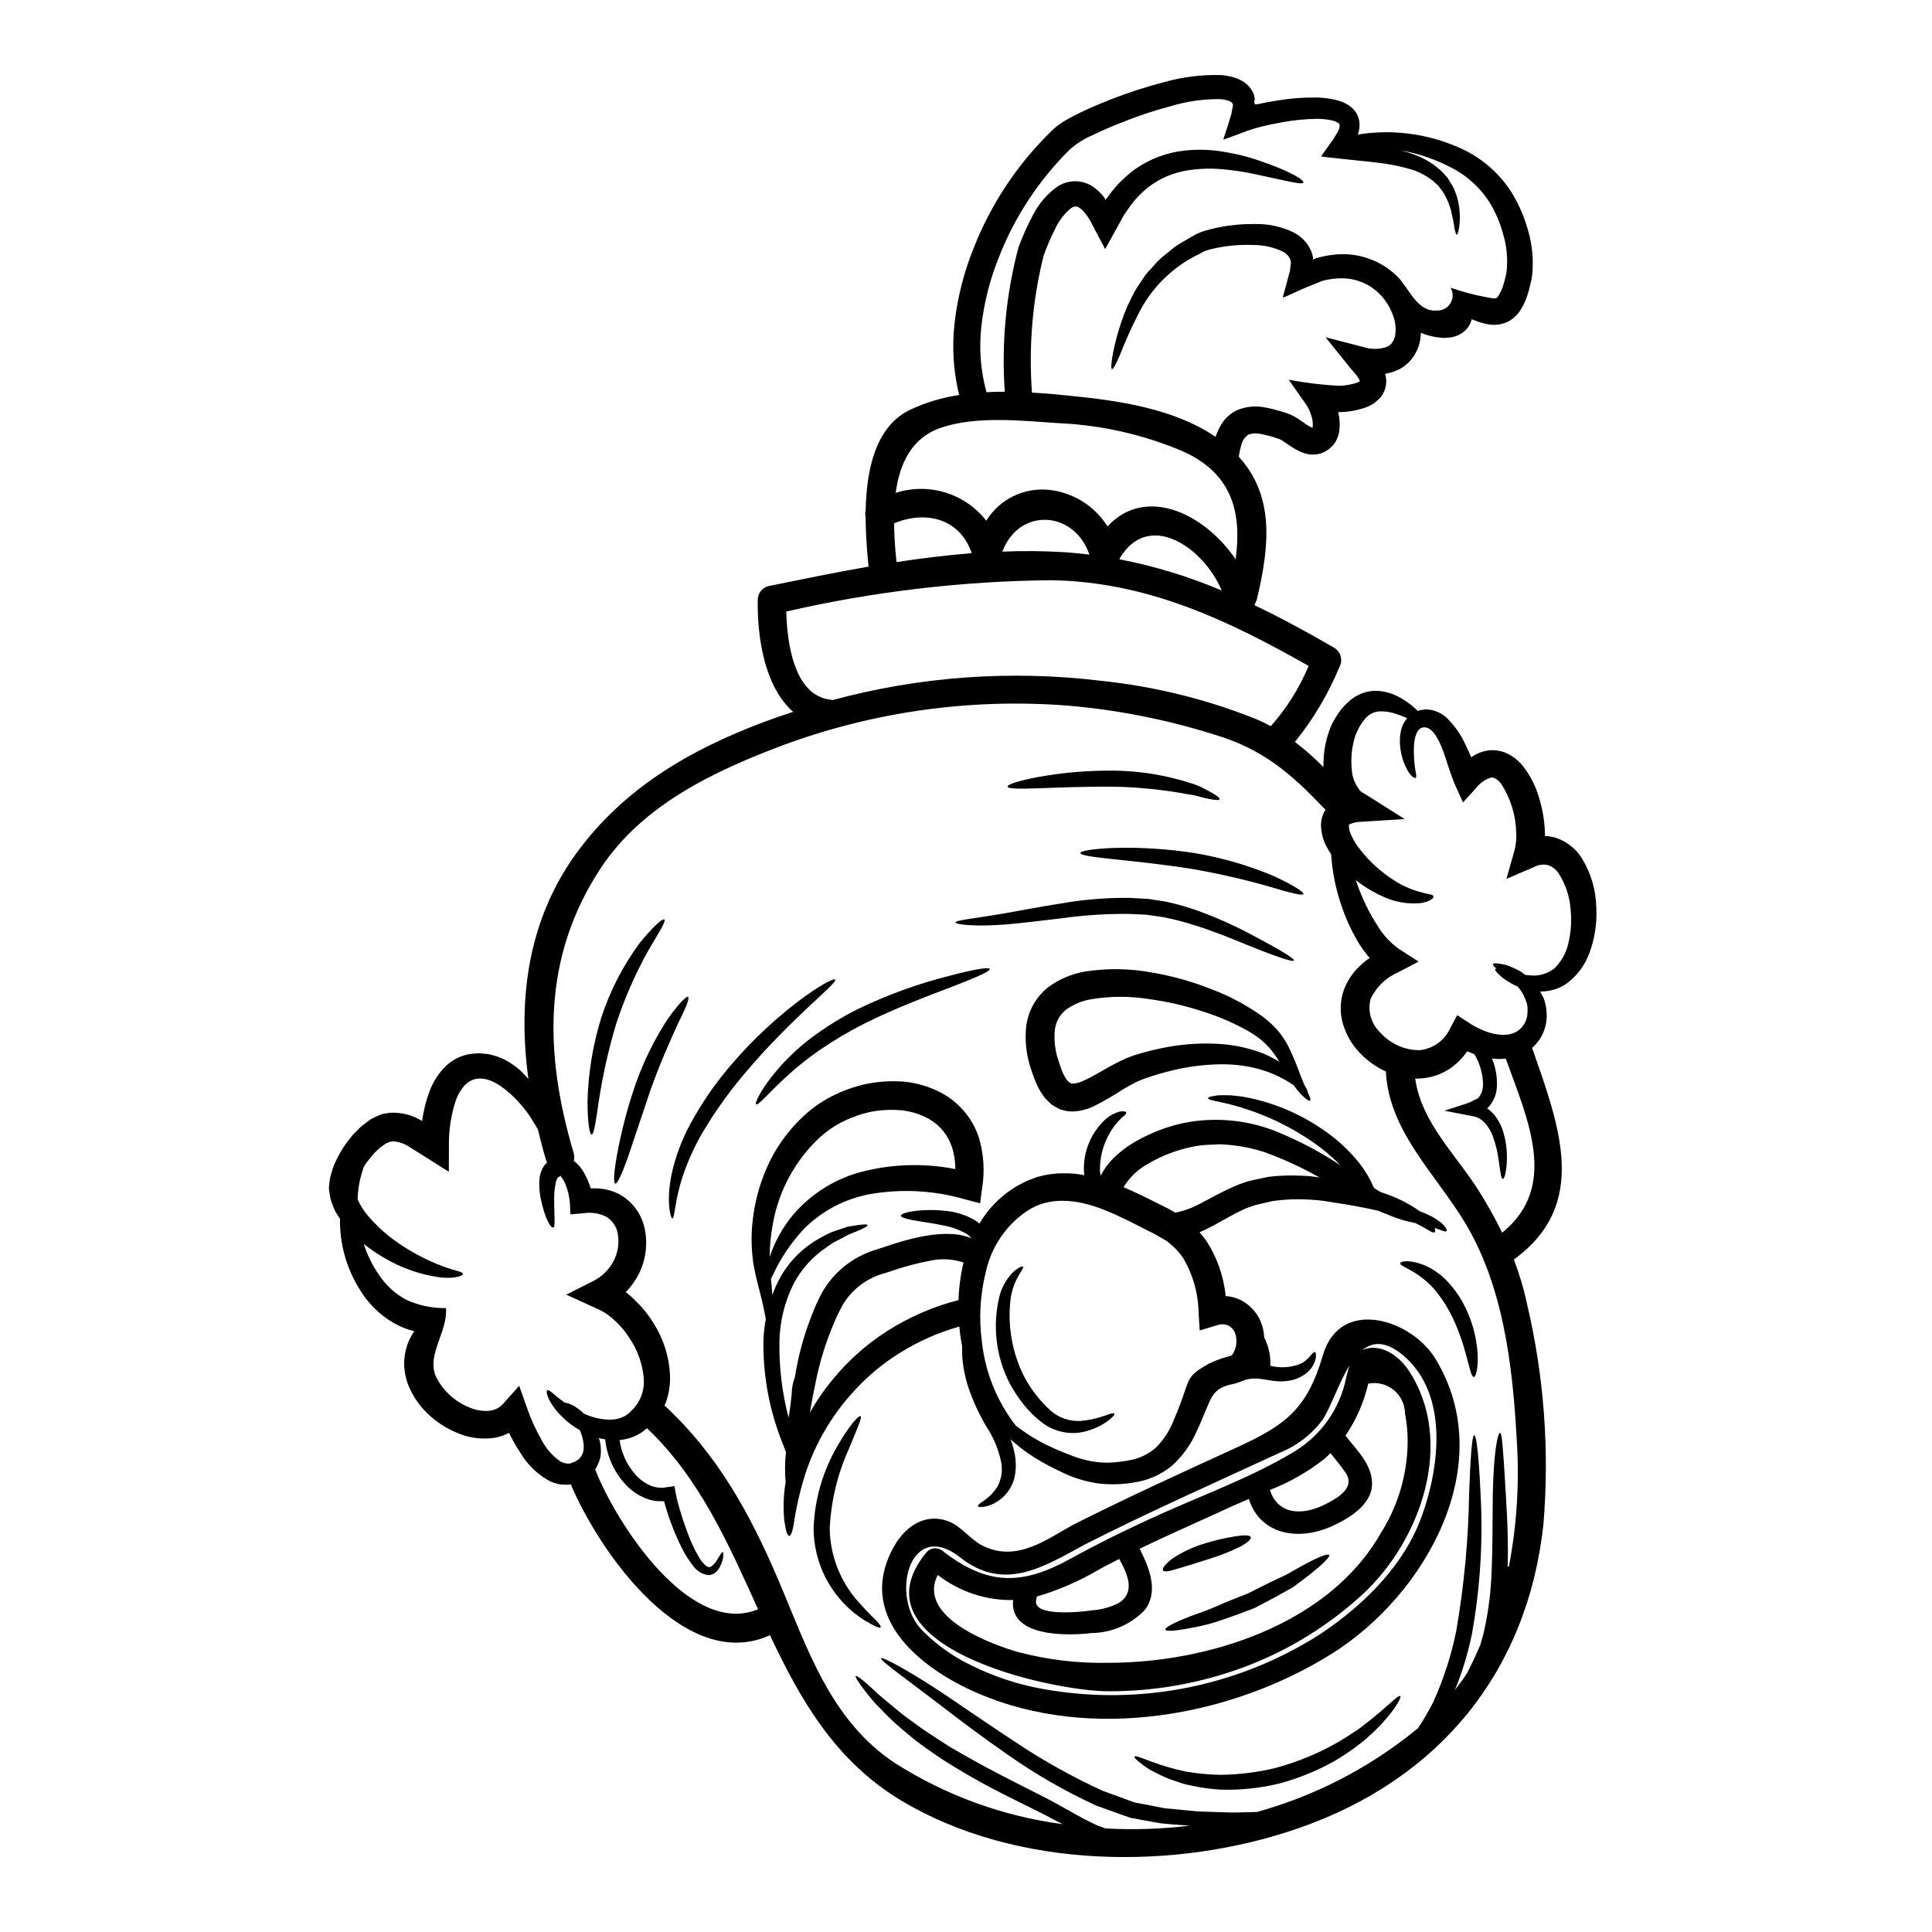 <?xml version="1.0" encoding="UTF-8"?>
<!-- Uploaded to: SVG Find, www.svgrepo.com, Generator: SVG Find Mixer Tools -->
<svg fill="#000000" width="800px" height="800px" version="1.1" viewBox="144 144 512 512" xmlns="http://www.w3.org/2000/svg">
 <g>
  <path d="m567.04 384.5c0.207 3.988-0.375 7.981-1.711 11.746-1.211 3.527-3.508 6.574-6.566 8.703-1.984 1.211-4.266 1.836-6.59 1.812 0.328 0.602 0.602 1.23 0.957 1.863v-0.004c0.465 1.32 0.719 2.703 0.754 4.098 0.145 3.375-1.23 6.633-3.75 8.879-0.047 0.023-0.074 0.051-0.125 0.074 7.219 20.699 15.32 41.5-4.824 56.113 1.473 3.824 2.644 7.762 3.492 11.773 4.527 19.176 5.988 38.945 4.332 58.578-4.273 38.883-27.516 67.328-64.688 80.293-32.746 11.445-74.902 11.043-105.41-7.219-17.508-10.484-26.789-26.688-34.859-43.863-22.41 10.211-44.996-21.582-52.793-39.988-0.25 0.023-0.477 0.098-0.703 0.125-0.527 0-1.031-0.027-1.574-0.051l-0.008 0.004c-0.52-0.027-1.035-0.121-1.535-0.281-0.496-0.125-0.984-0.293-1.453-0.5-3.328-1.719-6.102-4.34-8.016-7.555-1.148-1.719-2.176-3.519-3.07-5.383-1.285 0.691-2.68 1.148-4.125 1.359-3.074 0.41-6.203 0.02-9.078-1.133-2.812-1.074-5.402-2.648-7.644-4.652-2.394-2.094-4.301-4.688-5.586-7.598-0.859-1.953-1.32-4.055-1.359-6.188-0.008-2.156 0.426-4.285 1.285-6.262 0.402-0.848 0.863-1.66 1.383-2.441-1.922-0.48-3.769-1.223-5.484-2.211-3.766-2.203-6.898-5.34-9.105-9.105-3.43-5.551-5.191-11.973-5.082-18.5-0.5-0.711-0.961-1.453-1.379-2.215-0.27-0.586-0.504-1.188-0.707-1.797-0.266-0.621-0.453-1.273-0.555-1.938l-0.148-1.031-0.074-0.531-0.051-0.25-0.023-0.148c0-0.051 0-0.176 0.023-0.551v-0.051l0.176-1.574v-0.004c0.082-0.676 0.234-1.344 0.453-1.988 0.199-0.676 0.43-1.484 0.676-2.109 0.5-1.176 1.074-2.316 1.715-3.422 0.633-1.121 1.355-2.191 2.164-3.195 0.395-0.504 0.789-1.031 1.23-1.535l1.434-1.457c0.484-0.52 1.023-0.984 1.609-1.383 0.602-0.43 1.156-0.906 1.812-1.309 0.754-0.395 1.535-0.727 2.312-1.059l0.305-0.121 0.074-0.027 0.023-0.023 0.555-0.125h0.098l0.453-0.074 0.883-0.152v-0.004c3.055-0.219 6.102 0.539 8.703 2.164 0.371-2.731 1.043-5.414 2.012-7.996 0.945-2.496 2.422-4.754 4.328-6.617 2.074-1.969 4.789-3.129 7.648-3.269l0.527-0.023 0.25-0.023h0.395l0.754 0.047 1.434 0.125c1.305 0.246 2.578 0.633 3.801 1.156 1.023 0.461 2 1.027 2.914 1.684 0.875 0.57 1.684 1.23 2.418 1.969 0.602 0.605 1.156 1.207 1.684 1.812-2.816-20.797-0.277-41.902 12.676-59.762 12.477-17.176 29.957-27.387 49.594-34.781 2.617-0.98 5.258-1.887 7.898-2.754-7.598-6.691-9.531-19.68-9.383-29.652v-0.004c-0.004-1.695 1.121-3.188 2.754-3.648 8.754-1.781 17.656-3.621 26.613-5.18-0.395-3.898-0.754-8.473-0.789-13.207-0.129-0.578-0.121-1.184 0.023-1.758 0.227-10.914 2.668-22.086 11.594-26.508l0.004-0.004c4.168-1.98 8.613-3.328 13.18-3.996-1.523-6.176-1.941-12.574-1.234-18.895 0.773-6.918 2.492-13.699 5.117-20.148 4.59-11.656 11.613-22.203 20.598-30.938 0.305-0.277 0.453-0.453 0.855-0.789l-0.004 0.004c0.348-0.32 0.719-0.617 1.109-0.883 0.656-0.473 1.332-0.91 2.035-1.305 1.281-0.727 2.566-1.41 3.848-2.012 2.539-1.207 5.055-2.262 7.523-3.246v-0.004c4.801-1.883 9.707-3.473 14.699-4.766 4.809-1.336 9.793-1.945 14.785-1.809 0.672 0.027 1.336 0.121 1.988 0.273 0.715 0.105 1.414 0.293 2.086 0.551 0.754 0.277 1.473 0.641 2.141 1.082 0.742 0.523 1.383 1.18 1.887 1.938 0.25 0.395 0.453 0.832 0.652 1.23 0.109 0.434 0.191 0.871 0.254 1.312l-0.125 0.578v0.328c0 0.172 0.199 0.301 0.125 0.453 0.074 0.098 0.703-0.074 0.98-0.074 0.832-0.176 1.66-0.355 2.492-0.504l2.715-0.453c3.465-0.574 6.977-0.828 10.488-0.758 1.781 0.047 3.555 0.301 5.277 0.758 0.988 0.258 1.93 0.664 2.797 1.203 1.074 0.66 1.938 1.617 2.484 2.754 0.484 1.125 0.641 2.363 0.453 3.57-0.059 0.492-0.18 0.977-0.359 1.441v0.074c9.027-1.449 18.281-0.27 26.656 3.398 5.586 2.394 10.359 6.359 13.734 11.414 1.91 2.973 3.391 6.199 4.398 9.582 1.25 3.805 1.754 7.812 1.484 11.809-0.066 1.113-0.242 2.219-0.527 3.297-0.211 1.074-0.496 2.133-0.852 3.168-0.387 1.172-0.891 2.301-1.508 3.367-0.797 1.438-1.973 2.629-3.398 3.449-1.602 0.824-3.426 1.121-5.207 0.855-1.32-0.211-2.613-0.574-3.848-1.086-0.277-0.098-0.5-0.223-0.789-0.328v0.004c-0.004 0.109-0.02 0.219-0.047 0.324-0.484 1.555-1.551 2.859-2.973 3.652-0.723 0.395-1.5 0.672-2.309 0.828-0.711 0.105-1.426 0.164-2.141 0.172-2.059-0.121-4.078-0.578-5.984-1.355-0.027 0.504-0.051 1.008-0.125 1.535-0.25 1.82-0.949 3.551-2.039 5.031-1.141 1.609-2.734 2.84-4.578 3.539-0.887 0.359-1.812 0.613-2.754 0.758 0.02 0.059 0.047 0.117 0.078 0.172 0.523 1.918 0.184 3.969-0.93 5.613-0.258 0.418-0.59 0.785-0.98 1.082-0.355 0.305-0.73 0.652-1.082 0.957-0.633 0.379-1.289 0.719-1.969 1.008-2.332 0.844-4.785 1.293-7.266 1.332h-0.25c-0.016 0-0.027 0.012-0.027 0.027l0.027 0.023v0.027l0.199 1.031c0.215 1.227 0.242 2.481 0.074 3.719-0.02 0.367-0.086 0.73-0.199 1.082-0.102 0.449-0.262 0.879-0.477 1.281-0.352 0.836-0.891 1.574-1.574 2.164-1.324 1.262-3.098 1.941-4.93 1.887-0.871-0.031-1.73-0.207-2.543-0.527-0.613-0.211-1.203-0.492-1.758-0.828-1.055-0.578-1.887-1.18-2.641-1.684v-0.004c-0.551-0.418-1.137-0.781-1.762-1.082l-1.031-0.328c-0.453-0.152-0.883-0.305-1.281-0.395-0.855-0.223-1.66-0.426-2.441-0.578v0.004c-1.152-0.301-2.371-0.246-3.496 0.152-0.891 0.617-1.527 1.539-1.785 2.59-0.324 1.062-0.566 2.144-0.727 3.242 9.531 10.438 8.148 23.719 4.828 37.703-0.121 0.488-0.324 0.945-0.605 1.359 0.027 0.102 0.051 0.227 0.078 0.355 7.016 3.344 13.957 7.141 21 11.219v-0.004c1.766 1.074 2.367 3.356 1.355 5.156-2.953 7.129-6.914 13.797-11.77 19.797 2.672 2.047 5.199 4.273 7.57 6.664-0.082-3.027 0.355-6.047 1.285-8.93 0.254-0.801 0.559-1.59 0.902-2.359 0.355-0.719 0.75-1.414 1.184-2.086 0.812-1.344 1.801-2.57 2.938-3.648 1.156-1.129 2.535-2.004 4.051-2.562 1.414-0.52 2.926-0.719 4.43-0.578 2.269 0.234 4.449 1.012 6.359 2.262 1.324 0.809 2.547 1.77 3.648 2.863 0.062 0.047 0.113 0.109 0.148 0.18l0.281-0.102 0.148-0.047 0.023-0.027h0.027v-0.004c0.109-0.02 0.219-0.039 0.328-0.051h0.051l0.375-0.074c0.273-0.055 0.551-0.098 0.828-0.125 0.527 0.012 1.055 0.062 1.574 0.152 1.652 0.348 3.164 1.168 4.356 2.363 2 2.035 3.617 4.41 4.777 7.016 0.504 1.031 0.98 2.086 1.434 3.148v0.004c1.148-0.816 2.449-1.387 3.824-1.688 2-0.41 4.082-0.133 5.906 0.789 1.582 0.816 2.977 1.965 4.078 3.367 1.863 2.422 3.266 5.168 4.125 8.102 0.895 2.856 1.426 5.812 1.574 8.801 0.023 0.504 0.051 1.008 0.051 1.512 1.031 0.027 2.059 0.203 3.043 0.527 2.785 0.961 5.156 2.852 6.715 5.356 2.418 3.93 3.742 8.438 3.832 13.051zm-7.5 9.84c0.785-3.055 1.016-6.223 0.684-9.355-0.238-3.336-1.293-6.559-3.07-9.387-0.672-1.094-1.703-1.922-2.918-2.336-1.223-0.277-2.508-0.109-3.621 0.477l-7.394 3.172 2.188-7.723c0.375-1.555 0.508-3.16 0.395-4.754-0.137-4.496-1.496-8.871-3.938-12.652-0.414-0.59-0.953-1.09-1.574-1.461-0.359-0.219-0.789-0.309-1.207-0.25-1.504 0.48-2.824 1.398-3.797 2.641l-3.57 3.938-2.113-4.656c-0.727-1.684-1.133-2.941-1.574-4.25-0.93-2.539-3.117-11.566-6.914-10.965-3.219 0.531-2.414 8.531-2.16 10.465 0.223 1.684 0.551 2.664 0.223 2.894-0.148 0.098-0.453 0-0.855-0.305-0.574-0.539-1.051-1.168-1.41-1.863-1.402-2.59-2.062-5.512-1.914-8.449 0.051-1.125 0.289-2.231 0.707-3.273 0.305-0.699 0.711-1.352 1.207-1.938-0.855-0.352-1.785-0.754-2.844-1.082-1.48-0.539-3.051-0.781-4.629-0.703-1.547 0.133-2.957 0.934-3.871 2.188-0.301 0.324-0.566 0.68-0.789 1.059-0.32 0.48-0.605 0.984-0.852 1.508-0.262 0.48-0.488 0.977-0.684 1.484-0.148 0.504-0.352 1.008-0.477 1.574h0.004c-0.594 2.418-0.781 4.914-0.559 7.391 0.082 2.199 0.918 4.305 2.363 5.965 0.199 0.125 0.395 0.305 0.551 0.395 0.156 0.09 0.395 0.199 0.605 0.328l10.512 6.641-11.672 0.73h0.004c-0.93 0.02-1.852 0.207-2.715 0.551-0.395 0.305-0.281 0.023-0.395 0.453 0.008 0.824 0.195 1.641 0.555 2.387 0.453 1.023 1 2 1.633 2.918 2.496 3.449 5.59 6.422 9.133 8.781 2.356 1.625 4.977 2.836 7.746 3.57 1.84 0.527 3.293 0.555 3.371 1.105 0.051 0.453-0.855 1.387-3.469 1.785-3.484 0.32-6.988-0.312-10.141-1.836-2.5-1.141-4.856-2.574-7.012-4.273 0.551 1.609 1.156 3.219 1.91 4.902h-0.004c1.109 2.566 2.438 5.031 3.977 7.367 1.449 2.383 3.375 4.441 5.66 6.039l5.117 3.293-5.512 2.894c-3.164 1.371-5.723 3.848-7.195 6.965-0.871 3.258 0.137 6.727 2.617 9.008 2.648 2.973 6.457 4.652 10.438 4.602 3.512-0.383 6.562-2.586 8.02-5.801l1.863-3.473 3.117 2.035c4.852 3.195 10.188 4.203 13.102 2.016 1.406-1.066 2.281-2.691 2.391-4.453 0.078-0.855 0.047-1.719-0.102-2.566-0.262-0.797-0.574-1.578-0.93-2.336-0.434-0.824-0.965-1.594-1.574-2.293-0.754-0.301-1.48-0.672-2.168-1.105-1.113-0.629-2.137-1.406-3.039-2.312-0.602-0.602-0.855-1.031-0.703-1.258 0.023-0.047 0.176-0.074 0.305-0.098-0.68-0.527-1.031-0.934-0.957-1.133 0.176-0.395 1.359-0.277 3.473 0.199l-0.004-0.004c1.348 0.457 2.652 1.035 3.894 1.734 0.395 0.281 0.789 0.578 1.23 0.906 0.652 0.078 1.336 0.125 2.039 0.176v0.004c2.016 0.031 3.984-0.613 5.586-1.836 1.824-1.719 3.113-3.93 3.707-6.363zm-15.668 164.82c2.113-11.008 2.816-22.242 2.09-33.426-1.082-19.816-3.543-41.426-14.266-58.602-7.918-12.703-19.641-23.719-20.422-39.16h0.004c-2.648-1.215-5.031-2.934-7.019-5.062-2.051-2.148-3.551-4.766-4.375-7.621-0.871-2.988-0.762-6.18 0.305-9.102 1.031-2.656 2.715-5.012 4.898-6.844 0.586-0.535 1.219-1.023 1.887-1.457-1.297-1.504-2.441-3.129-3.422-4.856-1.598-2.762-2.918-5.676-3.938-8.703-1.582-4.484-2.539-9.164-2.84-13.91-0.43-0.652-0.859-1.387-1.258-2.137-0.949-1.789-1.441-3.785-1.434-5.809 0.043-1.371 0.441-2.703 1.156-3.875 0-0.027 0.023-0.027 0.023-0.051-0.195-0.152-0.379-0.32-0.551-0.504-8.781-9.258-16.199-15.566-28.734-19.316-12.742-4.031-25.898-6.629-39.219-7.746-25.484-1.957-51.09 1.605-75.074 10.438-18.211 6.84-37.324 15.773-48.445 32.598-15.586 23.594-15.027 49.211-7.211 75.531 0.211 0.688 0.219 1.418 0.023 2.113 0.082 0.043 0.156 0.094 0.23 0.148 1.059 0.855 1.93 1.918 2.566 3.121 0.711 1.273 1.285 2.625 1.707 4.023 2.531-0.18 5.062 0.305 7.344 1.406 3.648 1.922 6.223 5.398 6.992 9.449 0.793 3.988 0.238 8.129-1.574 11.77-0.906 1.789-2.086 3.43-3.496 4.856 0.926 0.68 1.793 1.438 2.59 2.262 1.848 1.785 3.465 3.797 4.805 5.988 2.648 4.164 4.152 8.953 4.352 13.883 0.078 2.43-0.305 4.856-1.129 7.144-0.102 0.25-0.227 0.504-0.355 0.75 14.012 12.906 22.715 28.734 30.133 46.129 7.719 18.082 13.758 37.324 31.035 48.691v0.004c13.438 8.543 28.582 14.051 44.367 16.137-1.66-0.859-3.371-1.734-5.117-2.668-2.992-1.484-6.113-3.043-9.281-4.625-6.039-2.996-11.918-6.316-17.602-9.945-2.594-1.734-5.031-3.473-7.246-5.156-2.137-1.812-4.176-3.422-5.902-5.059-1.727-1.637-3.195-3.219-4.531-4.578-1.254-1.359-2.188-2.664-3.016-3.695-1.574-2.086-2.363-3.344-2.141-3.523 0.219-0.176 1.41 0.652 3.375 2.418 0.98 0.832 2.109 2.012 3.519 3.191 1.41 1.18 2.996 2.469 4.754 3.938 1.758 1.469 3.898 2.871 6.039 4.481 2.234 1.508 4.676 3.094 7.242 4.723 5.231 3.094 11.117 6.297 17.48 9.504 3.168 1.609 6.297 3.195 9.281 4.723 2.918 1.637 5.758 3.195 8.449 4.703 1.336 0.629 2.617 1.359 3.902 1.914 0.727 0.277 1.434 0.527 2.137 0.789h-0.004c7.453 0.402 14.926 0.16 22.332-0.727-1.535-0.125-3.043-0.25-4.602-0.352-1.082-0.125-2.238-0.152-3.32-0.328-1.082-0.172-2.188-0.395-3.266-0.578s-2.215-0.395-3.344-0.629l-0.832-0.148h-0.125l-0.051-0.027-0.199-0.051h-0.023l-0.203-0.074-0.395-0.148-1.684-0.578c-2.238-0.789-4.504-1.633-6.789-2.441l-0.008-0.004c-8.223-3.789-16.086-8.316-23.492-13.531-6.812-4.723-12.727-9.207-17.652-12.988-9.812-7.523-16.172-11.973-15.797-12.5 0.277-0.43 7.117 3.07 17.527 10.059 5.184 3.473 11.246 7.695 18.086 12.176 7.316 4.875 15.004 9.172 22.992 12.852 2.16 0.789 4.297 1.574 6.41 2.34l1.574 0.578 0.395 0.125 0.176 0.078h0.047l0.832 0.172c1.105 0.199 2.238 0.43 3.32 0.629 1.082 0.199 2.188 0.43 3.266 0.652 1.078 0.223 2.113 0.199 3.148 0.328 2.09 0.199 4.102 0.395 6.09 0.605 2.035 0.074 4.023 0.125 5.934 0.199 1.914 0.074 3.797 0.125 5.582 0.051 1.461-0.027 2.844-0.051 4.199-0.102 3.148-0.883 6.238-1.863 9.258-2.992l0.004 0.004c12.156-4.484 23.465-10.992 33.457-19.242 1.465-2.203 2.801-4.484 3.996-6.844 2.746-6.035 4.793-12.363 6.113-18.863 2.098-12.074 3.242-24.293 3.422-36.543 0.352-9.445 0.75-15.371 1.359-15.371 0.605 0 1.23 5.859 1.66 15.371 0.703 12.512-0.066 25.062-2.293 37.391-1.035 5.039-2.535 9.973-4.477 14.738 1.156-1.484 2.262-2.969 3.266-4.551 0.957-1.863 1.914-3.848 2.871-6.039 0.199-0.477 0.395-0.93 0.602-1.41 0.277-0.906 0.527-1.836 0.789-2.789 1.117-4.785 1.816-9.656 2.09-14.562 0.551-10.512 0.172-20.297 0.578-27.363 0.328-7.121 1.18-11.414 1.734-11.414 0.555 0 0.789 4.43 1.254 11.395 0.328 6.211 1.055 14.562 0.789 24.008zm-1.781-88.48c15.09-12.203 6.762-30.004 0.953-46.125v-0.004c-1.07 0.105-2.148 0.113-3.223 0.023-0.137-0.035-0.281-0.062-0.426-0.074 0.992 2.414 1.434 5.016 1.285 7.621-0.105 1.836-0.793 3.59-1.969 5.004l-0.43 0.477-0.023 0.023-0.051 0.027-0.148 0.023c0 0.027 0.047 0.051 0.125 0.102 0 0.023 0.023 0.023 0.074 0.074v0.004c0.219 0.125 0.422 0.277 0.602 0.453 0.402 0.352 0.781 0.727 1.137 1.129 1.145 1.414 1.98 3.051 2.461 4.805 0.676 2.336 0.973 4.766 0.883 7.195-0.125 3.594-0.73 4.981-1.082 4.981-0.453-0.027-0.578-1.461-1.082-4.852v-0.004c-0.277-2.168-0.793-4.305-1.535-6.363-0.457-1.32-1.176-2.535-2.109-3.574-0.246-0.262-0.508-0.504-0.789-0.727-0.172-0.176-0.199-0.125-0.551-0.395-0.402-0.246-0.832-0.438-1.281-0.578-2.59-0.504-5.281-1.031-8.125-1.574 1.707-0.555 3.473-1.129 5.281-1.707 0.477-0.176 1.105-0.355 1.484-0.531l1.055-0.527 1.082-0.527 0.25-0.305h0.004c0.652-0.863 1.02-1.91 1.055-2.992 0.023-0.215 0.031-0.434 0.027-0.652-0.105-2.727-0.895-5.383-2.293-7.723-0.652-0.25-1.281-0.527-1.91-0.789h0.004c-0.938 1.379-2.062 2.613-3.348 3.672-2.43 2.008-5.414 3.231-8.551 3.5-0.629 0.066-1.258 0.082-1.887 0.047 1.633 11.75 10.938 20.246 17.125 30.184v0.004c2.16 3.449 4.137 7.012 5.922 10.668zm1.23-255.41v-0.004c0.262-3.144-0.082-6.312-1.008-9.328-0.766-2.836-1.918-5.555-3.422-8.078-2.617-4.188-6.367-7.551-10.812-9.703-3.578-1.82-7.371-3.164-11.293-4l-1.609-0.305c1.418 0.352 2.812 0.801 4.176 1.336 2.656 1.02 5.07 2.586 7.082 4.602 0.426 0.477 0.832 0.957 1.23 1.41 0.328 0.527 0.629 1.004 0.93 1.508l0.004-0.004c0.555 0.898 0.992 1.863 1.309 2.871 0.305 0.84 0.523 1.707 0.652 2.59 0.164 0.727 0.25 1.469 0.254 2.211 0.102 1.105 0.082 2.219-0.051 3.324-0.227 1.707-0.453 2.465-0.703 2.465s-0.477-0.789-0.727-2.414h-0.004c-0.129-1.031-0.332-2.047-0.605-3.047-0.098-0.676-0.277-1.336-0.527-1.969-0.211-0.738-0.5-1.457-0.855-2.137-0.355-0.793-0.793-1.543-1.305-2.238-0.281-0.395-0.578-0.754-0.859-1.133-0.352-0.328-0.727-0.676-1.105-1.004v-0.004c-1.789-1.516-3.867-2.648-6.113-3.32-2.894-0.855-5.856-1.449-8.852-1.781-0.832-0.102-1.707-0.199-2.59-0.305-0.98-0.102-2.012-0.199-3.043-0.305-1.461-0.148-2.969-0.328-4.481-0.477-0.832-0.102-1.684-0.176-2.516-0.277l-1.281-0.152-0.652-0.074c-0.148-0.023-0.289-0.066-0.426-0.125 0.699-0.98 1.406-1.969 2.137-2.992l1.129-1.574 0.957-1.609 0.25-0.426 0.051-0.102 0.125-0.227 0.023-0.062 0.102-0.352c0.078-0.184 0.109-0.379 0.098-0.578 0.062-0.211 0.035-0.438-0.074-0.629-0.098-0.176-0.199-0.25-0.504-0.43-0.426-0.23-0.883-0.398-1.359-0.5-1.312-0.289-2.652-0.43-3.996-0.43-3.156 0.043-6.305 0.352-9.406 0.93-0.789 0.176-1.633 0.332-2.488 0.48-0.906 0.223-1.812 0.43-2.754 0.629h-0.004c-1.707 0.422-3.387 0.945-5.027 1.574-1.758 0.629-3.769 1.461-5.207 1.891 0.355-1.059 0.703-2.141 1.059-3.219 0.352-1.18 0.789-2.469 1.105-3.598l0.277-1.512 0.152-0.789c0.023-0.223-0.051-0.125-0.051-0.199-0.031-0.074-0.051-0.148-0.055-0.227-0.023-0.051-0.102-0.078-0.102-0.125-0.098-0.395-1.656-1.008-3.496-1.059-4.301-0.02-8.582 0.602-12.699 1.836-4.703 1.246-9.324 2.801-13.824 4.648-2.363 0.93-4.723 1.969-7.047 3.094-2.199 0.93-4.227 2.211-6.008 3.801-8.211 8.121-14.621 17.883-18.816 28.645-2.348 5.844-3.898 11.977-4.602 18.238-0.648 5.832-0.188 11.738 1.359 17.402 1.609-0.074 3.242-0.125 4.852-0.125h0.004c-0.906-12.855 0.316-25.773 3.621-38.23 1.082-2.934 2.359-5.789 3.824-8.555 1.492-2.934 3.648-5.481 6.297-7.441 1.738-1.215 3.859-1.742 5.965-1.484 1.043 0.145 2.055 0.469 2.988 0.957 0.77 0.457 1.488 0.996 2.141 1.609 0.57 0.535 1.098 1.113 1.574 1.734 0.043 0.062 0.074 0.129 0.098 0.203l0.152 0.395c0.074-0.027 0.176-0.199 0.25-0.305 0.527-0.703 1.031-1.387 1.531-2.039h0.004c1.715-2.137 3.699-4.047 5.902-5.684 3.902-2.789 8.457-4.531 13.23-5.051 3.695-0.41 7.434-0.266 11.09 0.426 2.793 0.453 5.547 1.137 8.227 2.039 9.203 3.094 12.449 5.406 12.25 5.961-0.281 0.754-4.102-0.352-13.207-2.262v-0.004c-2.59-0.551-5.211-0.945-7.848-1.18-3.25-0.34-6.531-0.25-9.758 0.277-3.797 0.605-7.379 2.164-10.414 4.527-1.73 1.375-3.269 2.973-4.578 4.75-0.328 0.48-0.676 0.98-1.004 1.461l-0.43 0.602c-0.203 0.262-0.379 0.539-0.527 0.832l-0.934 1.711c-1.254 2.262-2.539 4.602-3.844 6.965-1.109-2.09-2.215-4.227-3.375-6.414-0.512-1.09-1.152-2.121-1.906-3.062-0.266-0.363-0.57-0.691-0.906-0.984-0.328-0.352-0.605-0.395-0.883-0.652-0.25-0.051-0.477-0.223-0.652-0.172v-0.004c-0.516-0.016-1.02 0.164-1.41 0.5-1.684 1.414-3.047 3.172-3.996 5.156-1.227 2.402-2.293 4.879-3.199 7.418-2.938 11.844-3.973 24.078-3.066 36.246 3.293 0.172 6.539 0.453 9.66 0.789 12.988 1.281 27.867 3.344 39.012 10.938 0.016-0.121 0.051-0.238 0.098-0.348 0.25-0.602 0.453-1.18 0.754-1.785v-0.004c0.309-0.621 0.66-1.215 1.055-1.781 0.914-1.277 2.113-2.32 3.5-3.047 2.496-1.105 5.281-1.383 7.949-0.789 1.066 0.199 2.125 0.449 3.168 0.758 0.527 0.148 1.008 0.277 1.461 0.426s0.789 0.25 1.656 0.578c1.098 0.48 2.133 1.09 3.094 1.809 0.789 0.555 1.484 1.031 2.062 1.359 0.23 0.137 0.477 0.258 0.73 0.352l0.148 0.051c0.035-0.07 0.055-0.148 0.051-0.227 0.059-0.543 0.043-1.094-0.051-1.633l-0.074-0.504c-0.051-0.141-0.09-0.285-0.125-0.43l-0.199-0.652c-0.301-0.953-0.73-1.859-1.285-2.691l-4.629-6.59c4.348 0.82 8.738 1.359 13.156 1.609 1.648-0.008 3.285-0.273 4.852-0.789 0.258-0.102 0.512-0.219 0.754-0.352 0.051-0.023 0.051-0.051 0.074-0.051h0.004c0.02-0.02 0.031-0.047 0.027-0.074l-0.25-0.551-0.555-0.859h-0.004c-0.473-0.629-0.984-1.223-1.535-1.785l-6.766-8.402 10.035 2.594c1.938 0.625 4.019 0.641 5.965 0.047 0.668-0.199 1.246-0.625 1.633-1.203 0.461-0.621 0.754-1.348 0.855-2.113 0.25-1.906-0.023-3.844-0.789-5.609-0.727-1.863-1.809-3.562-3.191-5.008-2.602-2.707-6.18-4.266-9.934-4.328-1.82-0.035-3.637 0.191-5.394 0.672-1.863 0.789-3.75 1.461-5.535 2.266l-2.641 1.203-1.309 0.605-1.031 0.352c0.578-2.137 1.152-4.273 1.73-6.387h0.004c0.152-0.473 0.242-0.961 0.273-1.453l0.148-1.332c0-0.32-0.059-0.637-0.176-0.934-0.371-0.902-1.059-1.637-1.938-2.062-2.402-1.148-5.031-1.75-7.695-1.758-2.664-0.117-5.336 0.027-7.973 0.43-1.203 0.176-2.394 0.422-3.57 0.727-0.578 0.148-1.105 0.328-1.535 0.477-0.504 0.25-1.008 0.527-1.508 0.809v-0.004c-6.727 3.25-12.227 8.574-15.695 15.191-1.957 3.801-3.723 7.699-5.285 11.676-1.078 2.543-1.734 3.648-2.035 3.574-0.301-0.074-0.25-1.387 0.25-4.125h0.004c0.855-4.356 2.16-8.613 3.898-12.699 0.727-1.387 1.336-2.969 2.312-4.504 0.504-0.754 1.031-1.574 1.574-2.363 0.277-0.395 0.555-0.789 0.832-1.23 0.312-0.402 0.648-0.789 1.008-1.156 0.703-0.789 1.434-1.574 2.16-2.414 0.809-0.801 1.668-1.551 2.574-2.238 0.934-0.703 1.812-1.574 2.871-2.211 1.059-0.637 2.16-1.258 3.293-1.938l1.734-0.98c0.754-0.332 1.434-0.555 2.113-0.789 1.332-0.395 2.715-0.727 4.125-1.004v0.004c2.969-0.566 5.984-0.828 9.004-0.789 3.578-0.094 7.133 0.664 10.363 2.211 2.121 1.055 3.793 2.844 4.703 5.031 0.18 0.504 0.332 1.016 0.453 1.535 0 0.074 0.023 0.148 0.023 0.199 0.004 0.133-0.004 0.266-0.023 0.395l-0.023 0.098 0.125-0.074 0.199-0.098c0.148-0.074 0.301-0.125 0.426-0.199 2.352-0.711 4.789-1.086 7.246-1.113 5.473 0.016 10.711 2.207 14.562 6.09 2.918 3.019 5.117 9.281 10.285 8.852 1.473 0.059 2.856-0.691 3.617-1.953 0.758-1.258 0.77-2.832 0.031-4.106 3.648 1.273 7.402 2.219 11.219 2.816 0.281 0.074 0.582 0.059 0.855-0.051 0.305 0 1.207-1.434 1.734-2.945 0.27-0.797 0.496-1.609 0.676-2.434 0.227-0.77 0.359-1.562 0.406-2.363zm-62.555 121.18c4.207-4.734 7.598-10.129 10.035-15.973-21.508-12.203-42.934-22.359-68.336-22.711-23.598 0.23-47.098 3.012-70.098 8.301 0.223 8.703 2.188 22.281 11.695 23.34 0.195 0.027 0.391 0.066 0.578 0.125 23.145-6.269 47.277-8.004 71.082-5.117 14.137 1.457 28.004 4.879 41.199 10.164 1.312 0.555 2.594 1.18 3.844 1.871zm-9.305-44.219c1.609-12.148-0.676-22.562-13.859-28.57-10.5-4.481-21.723-7.027-33.125-7.523-9.707-0.652-21.805-1.969-31.094 1.207-7.773 2.641-10.965 9.48-12.023 17.277v0.004c4.273-1.387 8.871-1.422 13.164-0.105 4.297 1.32 8.082 3.93 10.844 7.473 1.707-2.766 4.148-4.996 7.059-6.445 2.906-1.449 6.16-2.055 9.395-1.754 6.449 0.633 12.242 4.219 15.684 9.711 10.062-10.918 25.73-3.449 33.957 8.727zm-3.695 8.266c-4.828-11.52-19.445-21.426-27.062-8.473v0.199h-0.004c9.285 1.801 18.359 4.566 27.066 8.258zm-41.199-10.129c2.086 0.152 4.098 0.355 6.137 0.605-4.074-11.809-18.688-12.5-23.066-0.789v0.004c5.644-0.242 11.293-0.18 16.93 0.18zm-25.051 0.227c-3.191-9.355-12.398-11.344-20.574-7.898v0.004c0.043 3.426 0.262 6.852 0.652 10.258 6.617-1.004 13.285-1.832 19.922-2.367zm-99.625 243.22c5.484 13.859 24.922 44.164 43.008 36.648-7.797-17.129-15.352-34.609-29.43-47.965-0.48 0.41-0.984 0.797-1.508 1.156l-1.129 0.652c-0.555 0.277-1.156 0.504-1.734 0.727v0.004c-0.945 0.289-1.914 0.492-2.894 0.602 0.445 3.305 1.84 6.406 4.019 8.93 1.137 1.371 2.586 2.449 4.227 3.148 0.367 0.168 0.758 0.285 1.156 0.355 0.367 0.105 0.746 0.164 1.129 0.172l0.555 0.027 0.277 0.023 0.629-0.102c0.879-0.121 1.707-0.223 2.566-0.352 0.098 0.68 0.199 1.41 0.352 2.062l0.199 1.008 0.125 0.551c0.176 0.629 0.355 1.258 0.504 1.863 0.352 1.23 0.727 2.391 1.082 3.543 0.75 2.211 1.484 4.199 2.234 5.934h0.004c0.656 1.531 1.43 3.012 2.312 4.426 0.789 1.18 1.711 2.016 2.215 2.062 0.5 0.125 1.18-0.477 1.656-1.055 0.477-0.578 0.789-1.18 1.082-1.633 0.504-0.906 0.832-1.312 1.031-1.258 0.199 0.051 0.227 0.578 0.027 1.684h0.004c-0.172 0.723-0.426 1.422-0.758 2.09-0.227 0.508-0.551 0.969-0.953 1.355-0.562 0.586-1.328 0.93-2.141 0.957-1.723-0.227-3.258-1.203-4.199-2.668-1.141-1.461-2.125-3.039-2.941-4.703-0.984-1.992-1.867-4.031-2.641-6.113-0.43-1.129-0.855-2.34-1.254-3.621-0.203-0.625-0.395-1.281-0.578-1.969l-0.125-0.453-0.027-0.027-0.023-0.074-0.125 0.027c-0.023 0 0 0.023-0.051 0.023l-0.426-0.023h-0.828c-0.566-0.023-1.133-0.102-1.684-0.227-0.574-0.102-1.133-0.27-1.664-0.504-2.211-0.875-4.18-2.273-5.734-4.074-1.66-1.887-2.965-4.059-3.848-6.414-0.629-1.656-1.035-3.391-1.207-5.156-0.578-0.102-1.129-0.199-1.684-0.355l-0.004 0.004c0.082 0.188 0.148 0.379 0.203 0.578 0.359 1.395 0.445 2.848 0.25 4.277-0.242 1.238-0.73 2.418-1.434 3.469 0.047 0.133 0.125 0.258 0.176 0.387zm10.16-16.672-0.004-0.004c1.969-2.273 2.883-5.277 2.516-8.266-0.371-3.637-1.633-7.125-3.672-10.156-1.047-1.66-2.297-3.18-3.719-4.531-0.703-0.66-1.441-1.281-2.215-1.859-0.762-0.523-1.57-0.98-2.414-1.359l-0.93-0.426-7.551-3.449 7.086-3.57c2.328-1.152 4.227-3.008 5.438-5.305 1.125-2.137 1.535-4.578 1.18-6.965-0.25-1.988-1.387-3.758-3.094-4.809-1.852-0.922-3.941-1.246-5.984-0.93l-3.519 0.301-0.152-3.117h-0.004c-0.141-1.75-0.562-3.465-1.254-5.082-0.242-0.59-0.57-1.141-0.98-1.633-0.281-0.281-0.176-0.199-0.102-0.305 0 0.023 0.176-0.199-0.023-0.074l-0.605 0.305c-0.074 0.098-0.051-0.078-0.148 0.098h-0.004c-0.312 0.406-0.52 0.879-0.602 1.387-0.266 1.246-0.41 2.519-0.43 3.797-0.051 5.004 0.395 7.918-0.25 8.125-0.645 0.203-2.262-2.441-3.344-7.824h-0.004c-0.312-1.566-0.422-3.164-0.324-4.758 0.055-1.133 0.363-2.242 0.906-3.242 0.281-0.531 0.668-1 1.133-1.383-0.098-0.164-0.176-0.34-0.23-0.527-0.832-2.754-1.535-5.512-2.211-8.301-0.727-1.258-1.512-2.543-2.418-3.902-2.844-4.074-11.367-13.48-16.977-7.769v0.004c-1.066 1.195-1.883 2.602-2.387 4.125-1.254 3.836-1.855 7.856-1.789 11.895l-0.023 6.891-5.785-3.644c-1.484-0.934-2.969-1.863-4.477-2.816-1.305-0.906-2.82-1.461-4.402-1.609l-0.879 0.125-0.152 0.023-0.074 0.051c-0.301 0.148-0.602 0.277-0.93 0.395-0.328 0.199-0.703 0.504-1.059 0.754-0.387 0.238-0.742 0.527-1.055 0.855l-1.031 1.008c-0.328 0.352-0.629 0.754-0.93 1.129-0.637 0.738-1.211 1.527-1.711 2.359-0.059 0.082-0.109 0.164-0.148 0.254-0.094 0.273-0.172 0.551-0.23 0.832-0.812 2.461-1.254 5.027-1.305 7.617 0.023 0.023 0.023 0.074 0.051 0.102v0.004c0.676 1.508 1.566 2.91 2.641 4.172 2.102 2.488 4.5 4.711 7.144 6.613 3.945 2.863 8.262 5.172 12.832 6.867 3.094 1.18 5.258 1.387 5.258 1.969 0.023 0.453-1.887 1.336-5.902 0.957v-0.004c-5.34-0.699-10.48-2.492-15.098-5.262-1.852-1.078-3.625-2.289-5.305-3.621 0.945 2.969 2.336 5.773 4.125 8.324 1.82 2.719 4.281 4.949 7.168 6.492 3.289 1.496 6.871 2.246 10.488 2.188 0.527 6.238-5.156 12.273-2.691 18.059 1.832 3.769 5.008 6.715 8.902 8.266 1.68 0.746 3.523 1.047 5.356 0.879 1.441-0.152 2.769-0.859 3.699-1.969l4.148-4.652 1.969 5.582c1.035 3.055 2.367 6.004 3.977 8.805 1.168 2.281 2.887 4.231 5.004 5.676 0.184 0.121 0.387 0.215 0.602 0.273 0.176 0.105 0.375 0.164 0.578 0.18 0.176 0.027 0.395 0.051 0.578 0.102 0.129-0.027 0.262-0.035 0.395-0.027 0.07 0.031 0.148 0.051 0.227 0.051l0.477-0.176 0.957-0.352 0.102-0.074 0.246-0.152 0.004-0.004c0.195-0.074 0.375-0.188 0.531-0.324 0.57-0.484 1.004-1.109 1.254-1.812 0.203-0.82 0.254-1.672 0.148-2.516-0.156-1.199-0.484-2.367-0.98-3.469-0.453-0.277-0.906-0.551-1.309-0.789-1.895-1.258-3.59-2.793-5.031-4.555-2.34-2.918-2.715-5.055-2.289-5.254 0.504-0.277 1.711 1.207 4.352 3.117 0.07 0.047 0.141 0.098 0.203 0.156 0.977 0.164 1.914 0.523 2.754 1.055 0.848 0.535 1.641 1.16 2.363 1.859 2.106 1.004 4.402 1.562 6.738 1.633 1.195 0.027 2.387-0.195 3.492-0.652 0.195-0.113 0.398-0.203 0.609-0.273l1.082-0.754c0.367-0.324 0.945-0.977 1.422-1.402z"/>
  <path d="m535.6 503.02c0.148 3.672-0.48 5.902-1.031 5.902-1.23 0-1.734-8.727-6.59-17.629-1.133-2.043-2.465-3.969-3.973-5.758-1.258-1.398-2.676-2.641-4.231-3.699-2.539-1.758-4.902-2.465-4.676-3.094 0.125-0.477 2.285-1.004 6.062 0.43 2.086 0.848 3.996 2.074 5.633 3.621 1.945 1.902 3.598 4.078 4.906 6.461 2.301 4.242 3.637 8.945 3.898 13.766z"/>
  <path d="m523.63 466.49c3.293 1.84 4 3.496 3.723 3.746-0.305 0.328-1.207-0.172-3.195-0.832 0.25 0.629 0.227 1.031 0.051 1.156-0.426 0.305-1.309-0.375-3.371-1.531-0.504-0.281-1.082-0.578-1.758-0.906-0.906-0.176-1.863-0.395-2.945-0.68v0.004c-1.531-0.445-3.035-0.984-4.5-1.609-0.789-0.305-1.574-0.629-2.441-0.98-2.516-0.578-5.379-1.156-8.727-1.711-1.863-0.301-3.82-0.602-5.902-0.93-2.121-0.254-4.254-0.383-6.391-0.395-2.371-0.016-4.738 0.152-7.082 0.5-1.18 0.281-2.438 0.555-3.695 0.859h-0.004c-0.629 0.129-1.242 0.324-1.832 0.578-0.648 0.184-1.281 0.418-1.891 0.703-2.391 1.078-5.231 2.754-8.199 4.375-1.105 0.551-2.285 1.18-3.598 1.73v0.004c0.68 0.746 1.312 1.535 1.891 2.363 2.812 4.379 4.543 9.359 5.055 14.539 1.477 0.082 2.922 0.484 4.227 1.18 2.641 1.422 4.606 3.84 5.457 6.715 0.301 0.98 0.469 1.996 0.504 3.019 0.996 1.957 1.562 4.106 1.66 6.297 0 0.43-0.027 0.832-0.027 1.258v0.004c2.789 0.703 5.734 0.465 8.375-0.684 2.113-1.254 2.871-3.148 3.449-2.941 0.25 0.074 0.352 0.578 0.25 1.508v0.004c-0.262 1.375-0.953 2.633-1.969 3.598-1.559 1.438-3.547 2.328-5.66 2.535-4.777 0.656-7.621-1.812-12.043 0.078v0.004c-1.055 0.426-2.152 0.746-3.269 0.949-4.25 1.133-4.777 3.344-6.414 7.195-0.676 1.66-1.383 3.371-2.188 5.031h-0.004c-1.52 3.531-3.785 6.688-6.641 9.258-2.891 2.367-6.383 3.891-10.082 4.402-0.824 0.156-1.656 0.262-2.492 0.324l-1.309 0.098-1.105 0.027c-1.598 0.051-3.195-0.035-4.777-0.25-2.93-0.445-5.781-1.289-8.48-2.516-1.203-0.578-2.414-1.133-3.519-1.711-1.258-0.602-2.164-1.18-3.219-1.758v-0.004c-1.992-1.145-3.894-2.449-5.684-3.894-0.73-0.605-1.41-1.18-2.039-1.762v-0.004c0.641 1.648 1.07 3.367 1.285 5.117 0.199 1.711 0.105 3.441-0.277 5.117-0.934 3.664-3.769 6.539-7.418 7.523-1.359 0.25-2.141 0.25-2.238-0.023-0.098-0.277 0.477-0.789 1.633-1.512 1.391-0.969 2.578-2.199 3.496-3.621 1.164-2.117 1.496-4.594 0.93-6.945-0.668-3.137-1.922-6.125-3.695-8.801-1.824-3.066-3.359-6.301-4.578-9.656-1-2.773-1.641-5.664-1.91-8.602-0.09-1.105-0.113-2.215-0.074-3.32-0.027-0.148-0.074-0.301-0.102-0.453-0.277-1.508-0.504-3.094-0.652-4.703h-0.004c-5.465 1.543-10.691 3.848-15.52 6.84-4.852 2.977-9.23 6.668-12.988 10.941-5.438 6.047-9.57 13.148-12.148 20.859-1.363 4.188-2.391 8.477-3.066 12.828-0.395 2.715-0.855 3.973-1.336 4-0.48 0.027-0.906-1.18-1.309-4.074-0.332-3.379-0.215-6.789 0.352-10.141-0.117-1.27-0.168-2.543-0.148-3.82 0.023-0.727 0.023-1.535 0.074-2.312 0.051-0.578 0.125-1.203 0.176-1.812l-1.055-2.754c-3.379-8.516-5.055-17.609-4.93-26.766 0.066-1.934 0.277-3.856 0.629-5.758-0.25-1.156-0.555-3.148-1.23-5.809-0.527-2.238-1.336-4.879-1.969-8.352v-0.004c-0.641-3.891-0.742-7.848-0.301-11.766 0.508-4.797 1.738-9.484 3.644-13.91 2.231-5.215 5.519-9.902 9.66-13.777 1.121-1.051 2.305-2.031 3.543-2.941 0.602-0.48 1.387-0.883 2.062-1.336v0.004c0.652-0.445 1.34-0.832 2.062-1.16 2.879-1.477 5.941-2.578 9.102-3.269 3.359-0.68 6.801-0.883 10.215-0.602 3.656 0.379 7.191 1.512 10.387 3.32 4.359 2.547 7.648 6.586 9.254 11.367 1.324 4.352 1.637 8.945 0.906 13.43l-0.551 4.102-4.027-1.059c-8.145-2.359-16.723-2.832-25.078-1.379-6.519 1.184-12.535 4.293-17.277 8.926-3.094 3.227-5.699 6.894-7.727 10.879-0.504 1.055-0.93 1.938-1.309 2.641 0.148 1.574 0.305 3.016 0.352 4.328 0.613-1.719 1.375-3.387 2.269-4.981 2.473-4.277 6.074-7.789 10.41-10.16 0.906-0.48 1.758-0.98 2.59-1.359 0.832-0.379 1.711-0.605 2.492-0.883s1.508-0.504 2.16-0.727c0.656-0.102 1.258-0.227 1.816-0.305 2.184-0.352 3.445-0.43 3.519-0.148s-1.004 0.879-3.066 1.734c-0.531 0.199-1.082 0.426-1.711 0.676s-1.207 0.629-1.863 0.98c-0.652 0.352-1.383 0.703-2.113 1.082-0.73 0.379-1.457 0.98-2.234 1.484l-0.004 0.004c-3.598 2.426-6.547 5.699-8.578 9.535-2.406 4.777-3.703 10.039-3.797 15.391-0.113 6.777 0.699 13.539 2.414 20.098 0.074-0.328 0.125-0.656 0.176-0.957 0.352-1.969 0.477-3.746 0.652-5.184 0.012-1.555 0.301-3.094 0.855-4.547 0.922-5.867 2.516-11.609 4.754-17.109 0.648-1.684 1.398-3.328 2.238-4.926 3.102-5.688 8.336-9.914 14.551-11.746 2.039-0.68 4.027-1.359 6.09-1.969h-0.004c2.188-0.676 4.414-1.219 6.664-1.633 2.508-0.488 5.07-0.668 7.621-0.527 1.668 0.105 3.309 0.48 4.856 1.105-0.379-0.496-0.848-0.914-1.383-1.23-1.891-1.062-3.949-1.793-6.086-2.164-2.09-0.453-4.078-0.75-5.734-1.004-3.344-0.527-5.484-1.008-5.484-1.574 0-0.566 2.086-1.18 5.609-1.434 2.078-0.133 4.164-0.082 6.234 0.148 2.746 0.242 5.402 1.094 7.773 2.492 0.438 0.246 0.84 0.543 1.211 0.883 2.184-3.738 5.215-6.906 8.852-9.258l0.703-0.477 0.176-0.102 0.223-0.125 0.102-0.051 0.328-0.172 1.336-0.703v-0.004c0.504-0.281 1.031-0.516 1.574-0.707l1.812-0.68c2.309-0.691 4.707-1.047 7.121-1.055 1.863-0.023 3.727 0.145 5.555 0.504-0.059-0.492-0.094-0.988-0.102-1.484-0.082-4.992 1.945-9.789 5.586-13.203 0.633-0.574 1.332-1.066 2.086-1.461 0.602-0.309 1.234-0.551 1.887-0.73 0.957-0.102 1.574-0.027 1.66 0.25 0.086 0.281-0.277 0.727-1.082 1.309-0.301 0.305-0.652 0.652-1.055 1.082-0.473 0.508-0.91 1.047-1.309 1.609-2.281 3.242-3.512 7.106-3.523 11.066 0.008 0.582 0.066 1.164 0.18 1.734 0.84-1.652 1.926-3.172 3.219-4.5 1.848-1.816 3.918-3.387 6.168-4.668 4.004-2.285 8.344-3.934 12.855-4.883 7.836-1.508 15.934-0.84 23.414 1.938 5.676 2.227 11.125 4.992 16.273 8.266 0.578 0.395 1.133 0.789 1.688 1.156-1.547-1.625-3.215-3.133-4.984-4.512-6.211-4.711-13.188-8.32-20.625-10.664-1.406-0.5-2.754-0.789-3.898-1.129-1.156-0.25-2.137-0.504-2.969-0.68-1.711-0.301-2.664-0.602-2.664-0.906s0.98-0.551 2.715-0.754c0.879-0.047 1.969-0.023 3.266 0 1.258 0.152 2.719 0.227 4.277 0.555l0.008-0.004c8.176 1.633 15.871 5.125 22.48 10.211 2.805 2.16 5.332 4.664 7.523 7.445 1.5 1.945 2.742 4.074 3.695 6.336 0.25 0.176 0.531 0.355 0.789 0.504 0.328 0.199 0.625 0.395 0.93 0.578 0.555 0.176 1.082 0.395 1.609 0.555l-0.004 0.004c3.133 1.09 6.098 2.613 8.805 4.523 1.16 0.434 2.293 0.938 3.391 1.508zm-35.312-10.938c1.805 0.035 3.602 0.199 5.383 0.5-4.617-2.617-9.449-4.848-14.438-6.664-3.062-1.016-6.231-1.676-9.445-1.969-0.832-0.051-1.656-0.152-2.539-0.176-0.855 0.051-1.734 0.074-2.617 0.125-1.797 0.039-3.582 0.266-5.332 0.68-3.809 0.84-7.469 2.266-10.844 4.227-2.773 1.469-5.098 3.656-6.738 6.336 3.473 1.484 6.789 3.148 10.086 4.805l1.484 0.75 0.578 0.305 0.355 0.199 0.727 0.43 0.504 0.277c2.375-0.492 4.664-1.34 6.789-2.516 2.754-1.461 5.859-3.168 8.902-4.504v0.004c0.754-0.34 1.527-0.633 2.316-0.879 0.742-0.293 1.508-0.52 2.289-0.68 1.508-0.328 2.969-0.629 4.375-0.93h0.004c2.707-0.328 5.434-0.434 8.16-0.32zm-16.902 45.656v0.004c0.34-1.176 0.34-2.426 0-3.598-0.285-0.984-0.945-1.812-1.836-2.316-0.953-0.418-2.035-0.453-3.019-0.098l-4.629 1.383-0.301-4.754 0.004-0.004c-0.094-5.137-1.531-10.16-4.168-14.57-0.531-0.762-1.121-1.484-1.762-2.16-0.602-0.605-1.242-1.18-1.91-1.711l-0.477-0.426-0.73-0.43-1.457-0.832-0.727-0.43-0.355-0.199-0.176-0.098-1.508-0.754c-4-2.039-7.797-4.023-11.57-5.512-7.547-3.07-14.891-3.648-20.648 0.246h-0.004c-5.574 3.777-9.473 9.559-10.891 16.141-1.508 5.988-1.867 12.211-1.055 18.332 0.852 8.156 3.973 15.914 9.004 22.387 0.953 0.699 1.938 1.434 2.992 2.137v0.004c0.824 0.574 1.68 1.102 2.566 1.574 0.906 0.48 1.734 1.031 2.844 1.512 1.031 0.453 2.211 1.055 3.191 1.434 1.109 0.477 2.242 0.926 3.398 1.359l-0.004-0.004c2.309 0.895 4.731 1.469 7.195 1.707 1.289 0.117 2.586 0.117 3.875 0l1.105-0.098 0.957-0.125c0.676-0.07 1.348-0.18 2.008-0.328 2.594-0.453 5.012-1.609 6.992-3.344 2.062-2.07 3.672-4.543 4.723-7.269 0.652-1.484 1.254-3.043 1.887-4.703 0.703-1.781 0.98-2.969 1.863-5.231l-0.004-0.004c0.34-0.805 0.816-1.547 1.41-2.188 0.27-0.301 0.57-0.562 0.906-0.785 0.25-0.211 0.512-0.406 0.785-0.578 1.031-0.652 1.637-1.031 2.617-1.574v-0.004c1.793-0.84 3.66-1.496 5.582-1.965 0.07-0.047 0.148-0.082 0.23-0.105 0.016-0.051 0.051-0.094 0.098-0.125 0.125-0.023 0.102-0.148 0.152-0.176 0.09 0.359 0.918-1.855 0.844-1.703zm-72.309-21.648c0.074-0.328 0.172-0.652 0.25-0.98v0.004c-2.977-1.004-6.18-1.141-9.23-0.395-1.969 0.355-3.973 0.859-5.934 1.41-1.965 0.551-3.898 1.23-5.707 1.812l-0.004-0.004c-4.754 1.254-8.809 4.352-11.27 8.605-0.703 1.434-1.461 2.715-2.039 4.223-2.246 5.184-3.934 10.594-5.031 16.137-0.602 2.871-1.105 5.535-1.531 8.027h0.004c1.832-3.266 3.973-6.348 6.387-9.207 4.031-4.852 8.793-9.051 14.105-12.449 5.828-3.711 12.203-6.481 18.895-8.199 0.109-3.012 0.477-6.004 1.105-8.949zm-1.938-25.777v0.004c0.012-2.016-0.301-4.023-0.934-5.938-1.047-3.062-3.16-5.641-5.957-7.269-2.262-1.258-4.75-2.055-7.32-2.336-2.644-0.238-5.312-0.121-7.926 0.348-2.566 0.527-5.059 1.375-7.418 2.516-0.582 0.262-1.148 0.562-1.684 0.906-0.52 0.281-1.023 0.59-1.508 0.93-1.027 0.691-2.012 1.449-2.945 2.266-6.672 6.133-11.129 14.297-12.676 23.223-0.543 2.856-0.82 5.754-0.828 8.66 1.316-3.949 3.336-7.633 5.957-10.863 4.977-5.957 11.75-10.137 19.305-11.914 7.848-1.887 16.012-2.055 23.934-0.496z"/>
  <path d="m524.33 503.97c17.129 27.891-2.465 62.648-27.289 78.219-26.863 16.852-64.062 23.414-93.941 10.535-15.949-6.891-32.547-20.824-22.043-39.137 3.07-5.305 8.348-8.66 14.238-6.438 3.598 1.359 5.934 5.008 9.379 6.617 8.953 4.227 16.652-1.812 23.668-5.66 14.34-7.242 28.949-13.883 43.539-20.574 12.875-5.902 18.535-10.164 22.711-24.422 4.566-15.516 23.426-9.438 29.738 0.859zm-3.543 41.852c4.703-12.988 7.168-32.242-4.754-42.48-4.723-4.051-8.199-3.797-10.988-1.574 4.578-1.969 9.531 1.332 12.176 5.281 12.523 18.762 3.445 45.043-12.023 59.383h-0.004c-9.09 8.383-19.715 14.93-31.285 19.285-11.559 4.328-23.805 6.523-36.145 6.488-15.469 0-68.762-11.945-48.188-36.895l-0.004-0.004c1.125-1.219 3.016-1.332 4.277-0.25 11.996 9.281 21.129 9.082 34.055 1.914 6.719-3.723 13.605-7.086 20.574-10.312 12.551-5.836 26.371-10.691 38.258-17.805v-0.004c7.285-4.297 12.391-11.5 14.023-19.801 0.246-0.879 0.5-2.062 0.879-3.191-2.789 4.527-4.828 10.691-7.019 14.238v-0.004c-2.891 3.949-6.828 7.016-11.367 8.852-17.32 8.023-34.809 15.742-51.836 24.402-11.117 6.09-21.402 12.477-32.875 3.449-13.629-10.793-18.988 10.863-9.883 19.52 3.148 3.137 6.727 5.812 10.625 7.945 5.805 3.109 12.008 5.406 18.438 6.82 26.285 5.469 53.664 0.41 76.262-14.09 11.387-7.629 22.047-18.016 26.801-31.168zm-3.82-17.434c0.207-3.281-0.004-6.578-0.629-9.809-0.023-2.422-1.125-4.711-3.008-6.238-1.883-1.527-4.352-2.133-6.727-1.656-1.148 4.922-3.195 9.594-6.039 13.777 3.019 3.902 7.047 7.574 7.047 12.777 0 5.586-6.34 9.309-10.742 11.27-8.828 3.938-18.914 2.211-21.906-7.269-1.312 0.555-2.594 1.105-3.844 1.66-8.328 3.848-16.805 7.523-25.105 11.543 2.59 5.059 5.184 11.469 1.23 16.375v-0.004c-3.691 3.758-8.719 5.898-13.984 5.965-6.691 0.789-21.828 1.004-20.773-8.754-7.223 0.133-14.27-2.215-19.969-6.652-5.781 11.414 15.168 18.738 21.531 20.5 7.738 2.019 15.719 2.957 23.719 2.789 26.184 0 58.328-10.031 72.164-34.383l-0.004 0.004c4.172-6.582 6.594-14.117 7.035-21.895zm-22.113 14.438c3.242-1.609 8.578-4.402 5.707-8.578-1.203-1.781-2.613-3.445-3.973-5.156-0.504 0.504-1.008 1.008-1.574 1.484h0.004c-4.379 3.469-9.258 6.258-14.465 8.266 1.977 6.477 8.418 6.879 14.301 3.984zm-54.277 25.93c4.453-2.941 2.137-7.746 0.051-11.617-1.914 0.98-3.848 1.938-5.734 2.996-5.074 2.973-10.492 5.312-16.137 6.965-0.02 0.266-0.062 0.527-0.125 0.789-1.336 4.754 12.273 3.269 14.766 2.867l-0.004-0.004c2.508-0.16 4.953-0.84 7.184-1.996z"/>
  <path d="m515.1 593.48c0.395 0.277-1.711 4.348-7.019 9.445-0.676 0.629-1.383 1.281-2.113 1.938-0.73 0.652-1.609 1.258-2.465 1.938h0.004c-1.84 1.379-3.754 2.656-5.734 3.824-4.602 2.602-9.512 4.613-14.613 5.988-5.156 1.277-10.461 1.836-15.77 1.656-2.316-0.145-4.617-0.449-6.891-0.906-1.055-0.25-2.086-0.395-3.07-0.703-0.984-0.312-1.863-0.652-2.754-0.93h-0.004c-1.574-0.555-3.106-1.238-4.574-2.039-1.125-0.516-2.184-1.168-3.152-1.934-1.609-1.18-2.441-1.969-2.285-2.211 0.277-0.68 4.328 1.66 10.887 3.316 0.828 0.176 1.711 0.379 2.641 0.605 0.906 0.199 1.891 0.25 2.894 0.426 2.117 0.273 4.25 0.422 6.387 0.453 4.926-0.051 9.832-0.664 14.617-1.836 4.766-1.285 9.383-3.074 13.773-5.332 1.922-0.996 3.797-2.086 5.609-3.269 0.832-0.578 1.684-1.059 2.465-1.609 0.781-0.551 1.484-1.133 2.164-1.66 5.535-4.238 8.438-7.59 9.004-7.16z"/>
  <path d="m496.24 556.09c0.328 0.453-1.609 2.363-5.055 5.117-0.883 0.684-1.84 1.41-2.871 2.188-0.527 0.395-1.055 0.789-1.633 1.207-0.602 0.328-1.207 0.68-1.863 1.059-2.539 1.434-5.379 2.969-8.375 4.5-3.148 1.23-6.211 2.344-8.977 3.269-2.426 0.836-4.914 1.473-7.441 1.914-4.277 0.855-7.019 1.078-7.195 0.527-0.176-0.551 2.262-1.84 6.336-3.422 1.008-0.395 2.137-0.789 3.344-1.23 1.207-0.445 2.465-0.906 3.746-1.484 2.566-1.133 5.438-2.289 8.449-3.449 2.894-1.484 5.66-2.867 8.227-4.051 0.629-0.301 1.254-0.578 1.863-0.879l1.684-0.957c1.105-0.629 2.137-1.18 3.07-1.711 3.773-2.031 6.34-3.078 6.691-2.598z"/>
  <path d="m490.63 433.6c0.531 1.18 0.789 1.836 0.555 2.062-0.25 0.305-2.137-0.93-4.352-4.074-0.676-0.453-1.434-0.934-2.262-1.41h-0.004c-2.262-1.277-4.68-2.266-7.191-2.945-3.324-0.855-6.75-1.25-10.184-1.18-4.207 0.078-8.391 0.617-12.477 1.609-2.297 0.539-4.562 1.195-6.793 1.969l-0.855 0.301-0.227 0.078h-0.004l-0.453 0.199c-0.574 0.223-1.133 0.473-1.684 0.754-0.934 0.48-2.039 1.109-3.148 1.762-2.406 1.57-4.891 3.016-7.445 4.328-1.703 0.848-3.559 1.352-5.457 1.484-0.578 0.02-1.16 0.004-1.734-0.051-0.605-0.125-1.23-0.277-1.84-0.453-0.566-0.238-1.113-0.523-1.633-0.852l-0.789-0.48-0.605-0.578c-0.395-0.395-0.789-0.789-1.18-1.203l-0.832-1.207v-0.004c-0.52-0.777-0.965-1.602-1.328-2.465-0.203-0.48-0.332-0.68-0.578-1.359l-0.395-1.082-0.73-2.137c-1.086-3.504-1.438-7.191-1.031-10.84 0.539-4.027 2.625-7.688 5.812-10.215 2.891-2.129 6.238-3.547 9.781-4.148 5.992-0.934 12.102-0.824 18.059 0.328 5.238 0.914 10.371 2.359 15.316 4.316 4.363 1.641 8.516 3.781 12.375 6.391 1.789 1.172 3.426 2.555 4.879 4.125 1.262 1.402 2.34 2.961 3.215 4.633 1.234 2.543 2.324 5.156 3.266 7.824 0.379 0.98 0.73 1.836 1.059 2.566 0.047 0.098 0.125 0.199 0.148 0.277l0.004-0.004c0.363 0.5 0.617 1.074 0.742 1.68zm-7.582-8.227c-0.395-0.652-0.789-1.281-1.258-1.91-0.898-1.27-1.934-2.434-3.094-3.473-1.32-1.125-2.75-2.113-4.273-2.941-3.695-2.055-7.59-3.723-11.625-4.981-4.633-1.531-9.398-2.633-14.23-3.293-5.144-0.828-10.387-0.812-15.52 0.051-2.363 0.41-4.602 1.352-6.543 2.754-1.656 1.336-2.723 3.266-2.969 5.379-0.223 2.465 0.02 4.949 0.707 7.324l0.703 2.137 0.355 1.055c0.113 0.219 0.215 0.445 0.297 0.68 0.199 0.512 0.453 1 0.758 1.457l0.395 0.629c0.125 0.125 0.25 0.227 0.395 0.395 0.527 0.395 0.602 0.578 1.281 0.527 0.945-0.07 1.867-0.328 2.715-0.758 2.16-0.953 4.504-2.414 6.914-3.746 1.23-0.676 2.465-1.332 3.938-1.988 0.727-0.352 1.258-0.5 1.887-0.75l0.453-0.176 0.281-0.102 0.125-0.047 0.246-0.051 0.957-0.305c2.481-0.727 5-1.32 7.543-1.785 4.606-0.832 9.293-1.098 13.961-0.785 3.894 0.266 7.731 1.121 11.367 2.539 1.465 0.617 2.879 1.34 4.234 2.164z"/>
  <path d="m481.7 376.23c5.055 2.34 7.945 4.227 7.723 4.723-0.223 0.496-3.574-0.352-8.754-1.91-6.754-1.941-13.605-3.516-20.527-4.723-16.246-2.59-29.828-2.969-29.828-4.277 0-0.574 3.394-1.105 8.902-1.332h0.004c7.234-0.199 14.477 0.273 21.625 1.41 7.164 1.223 14.164 3.269 20.855 6.109z"/>
  <path d="m475.21 391.46c7.477 3.938 11.922 6.566 11.699 7.086s-5.207-1.18-12.953-4.352c-3.871-1.574-8.449-3.473-13.633-5.082h-0.004c-2.648-0.836-5.344-1.523-8.07-2.062-1.484-0.223-2.992-0.426-4.555-0.652-1.457-0.074-2.969-0.125-4.477-0.199v-0.004c-5.906-0.059-11.805 0.32-17.656 1.133-5.461 0.625-10.438 1.277-14.66 1.633-8.531 0.703-13.656 0.023-13.711-0.48 0-0.652 5.281-1.078 13.332-2.488 4.125-0.727 9-1.684 14.512-2.543v0.004c6.043-1.074 12.172-1.578 18.312-1.508 1.66 0.102 3.344 0.176 4.981 0.277 1.535 0.227 3.043 0.48 4.555 0.703h-0.004c2.953 0.633 5.859 1.465 8.703 2.488 4.676 1.699 9.23 3.719 13.629 6.047z"/>
  <path d="m475.46 551.36c0.227 0.527-0.93 1.531-2.969 2.613-2.664 1.297-5.426 2.371-8.266 3.219-3.191 1.031-6.062 1.938-8.125 2.516-2.137 0.68-3.621 0.98-3.898 0.453-0.277-0.527 0.602-1.684 2.465-3.094 2.551-1.707 5.336-3.031 8.266-3.938 2.812-0.898 5.688-1.57 8.605-2.012 2.234-0.34 3.719-0.312 3.922 0.242z"/>
  <path d="m465.4 354.24c1.281 0.754 1.914 1.281 1.785 1.574-0.125 0.293-0.98 0.25-2.391-0.023-0.73-0.125-1.574-0.328-2.543-0.578h0.004c-1.086-0.324-2.195-0.559-3.316-0.703-6.461-1.211-13.012-1.887-19.582-2.027-15.441-0.152-28.172 1.254-28.34-0.027-0.078-0.578 2.992-1.574 8.098-2.539 6.703-1.211 13.508-1.773 20.32-1.688 6.898 0.094 13.742 1.23 20.297 3.371 1.145 0.332 2.25 0.789 3.297 1.359 0.938 0.477 1.742 0.902 2.371 1.281z"/>
  <path d="m439.32 518.66c0.152 0.25-0.477 0.934-1.812 1.969-1.996 1.414-4.266 2.398-6.664 2.894-3.848 0.734-7.824-0.246-10.891-2.684-1.719-1.332-3.269-2.859-4.629-4.555-1.414-1.793-2.676-3.703-3.769-5.707-3.684-7.203-4.617-15.504-2.617-23.344 0.672-2.414 1.984-4.606 3.797-6.34 1.309-1.105 2.188-1.383 2.363-1.203 0.25 0.223-0.355 1.004-1.156 2.34v-0.004c-1.059 1.832-1.77 3.848-2.09 5.938-0.914 7.082 0.293 14.277 3.469 20.676 1.797 3.426 4.172 6.512 7.019 9.129 2.227 1.977 5.152 2.984 8.125 2.793 2.144-0.203 4.262-0.668 6.297-1.387 1.48-0.562 2.406-0.766 2.559-0.516z"/>
  <path d="m406.3 400.79c0.199 0.551-3.57 2.238-9.734 4.602s-14.688 5.484-23.543 9.887c-4.129 2.102-8.121 4.469-11.945 7.086-3.102 2.156-6.051 4.523-8.828 7.086-4.68 4.328-7.367 7.644-7.871 7.191-0.395-0.301 1.254-4.047 5.734-9.281 2.606-3.004 5.504-5.734 8.66-8.148 3.879-2.93 8.008-5.504 12.348-7.695 7.844-3.812 16.062-6.805 24.523-8.93 6.434-1.711 10.508-2.363 10.656-1.797z"/>
  <path d="m375.86 573.11c1.133 1.133 1.684 1.887 1.512 2.137s-1.031-0.051-2.492-0.832c-2.094-1.098-4.039-2.457-5.785-4.051-2.637-2.422-4.816-5.301-6.441-8.496-1.977-3.988-3.019-8.375-3.043-12.828 0.277-7.856 2.535-15.512 6.566-22.262 2.992-5.117 5.379-7.746 5.859-7.477 0.551 0.305-1.031 3.621-3.148 8.828-2.965 6.598-4.66 13.699-5.004 20.926 0.098 7.09 2.723 13.91 7.394 19.238 1.844 2.023 3.402 3.734 4.582 4.816z"/>
  <path d="m365.33 403.59c0.789 1.004-13.582 11.617-26.988 28.57h-0.004c-3.082 3.969-5.906 8.137-8.449 12.473-2.016 3.547-3.684 7.277-4.981 11.145-2.137 6.438-2.055 11.129-2.742 11.129-0.426 0-1.707-4.402-0.148-11.895 0.949-4.238 2.438-8.34 4.426-12.203 2.461-4.656 5.32-9.094 8.551-13.254 5.898-7.453 12.688-14.152 20.223-19.945 5.785-4.414 9.809-6.465 10.113-6.019z"/>
  <path d="m326.34 408.19c0.504 0.352-0.703 3.117-2.816 7.394-1.969 4.348-4.652 10.285-7.086 17.152-2.312 6.914-4.43 13.18-5.965 17.754-1.609 4.555-2.867 7.32-3.422 7.168-0.555-0.152-0.352-3.148 0.527-7.945l0.004 0.004c1.152-6.25 2.773-12.406 4.856-18.414 2.129-6.051 4.973-11.824 8.477-17.199 2.859-4.027 4.973-6.215 5.426-5.914z"/>
  <path d="m320.05 387.67c0.504 0.426-1.359 3.34-4.125 8.023v-0.004c-3.457 6.172-6.32 12.656-8.551 19.367-2.051 6.781-3.613 13.699-4.68 20.703-0.789 5.484-1.281 8.949-1.91 8.902-0.555-0.027-1.109-3.449-1.082-9.055v0.004c0.219-7.418 1.434-14.77 3.621-21.859 2.297-7.07 5.711-13.727 10.113-19.719 3.547-4.457 6.238-6.719 6.613-6.363z"/>
 </g>
</svg>